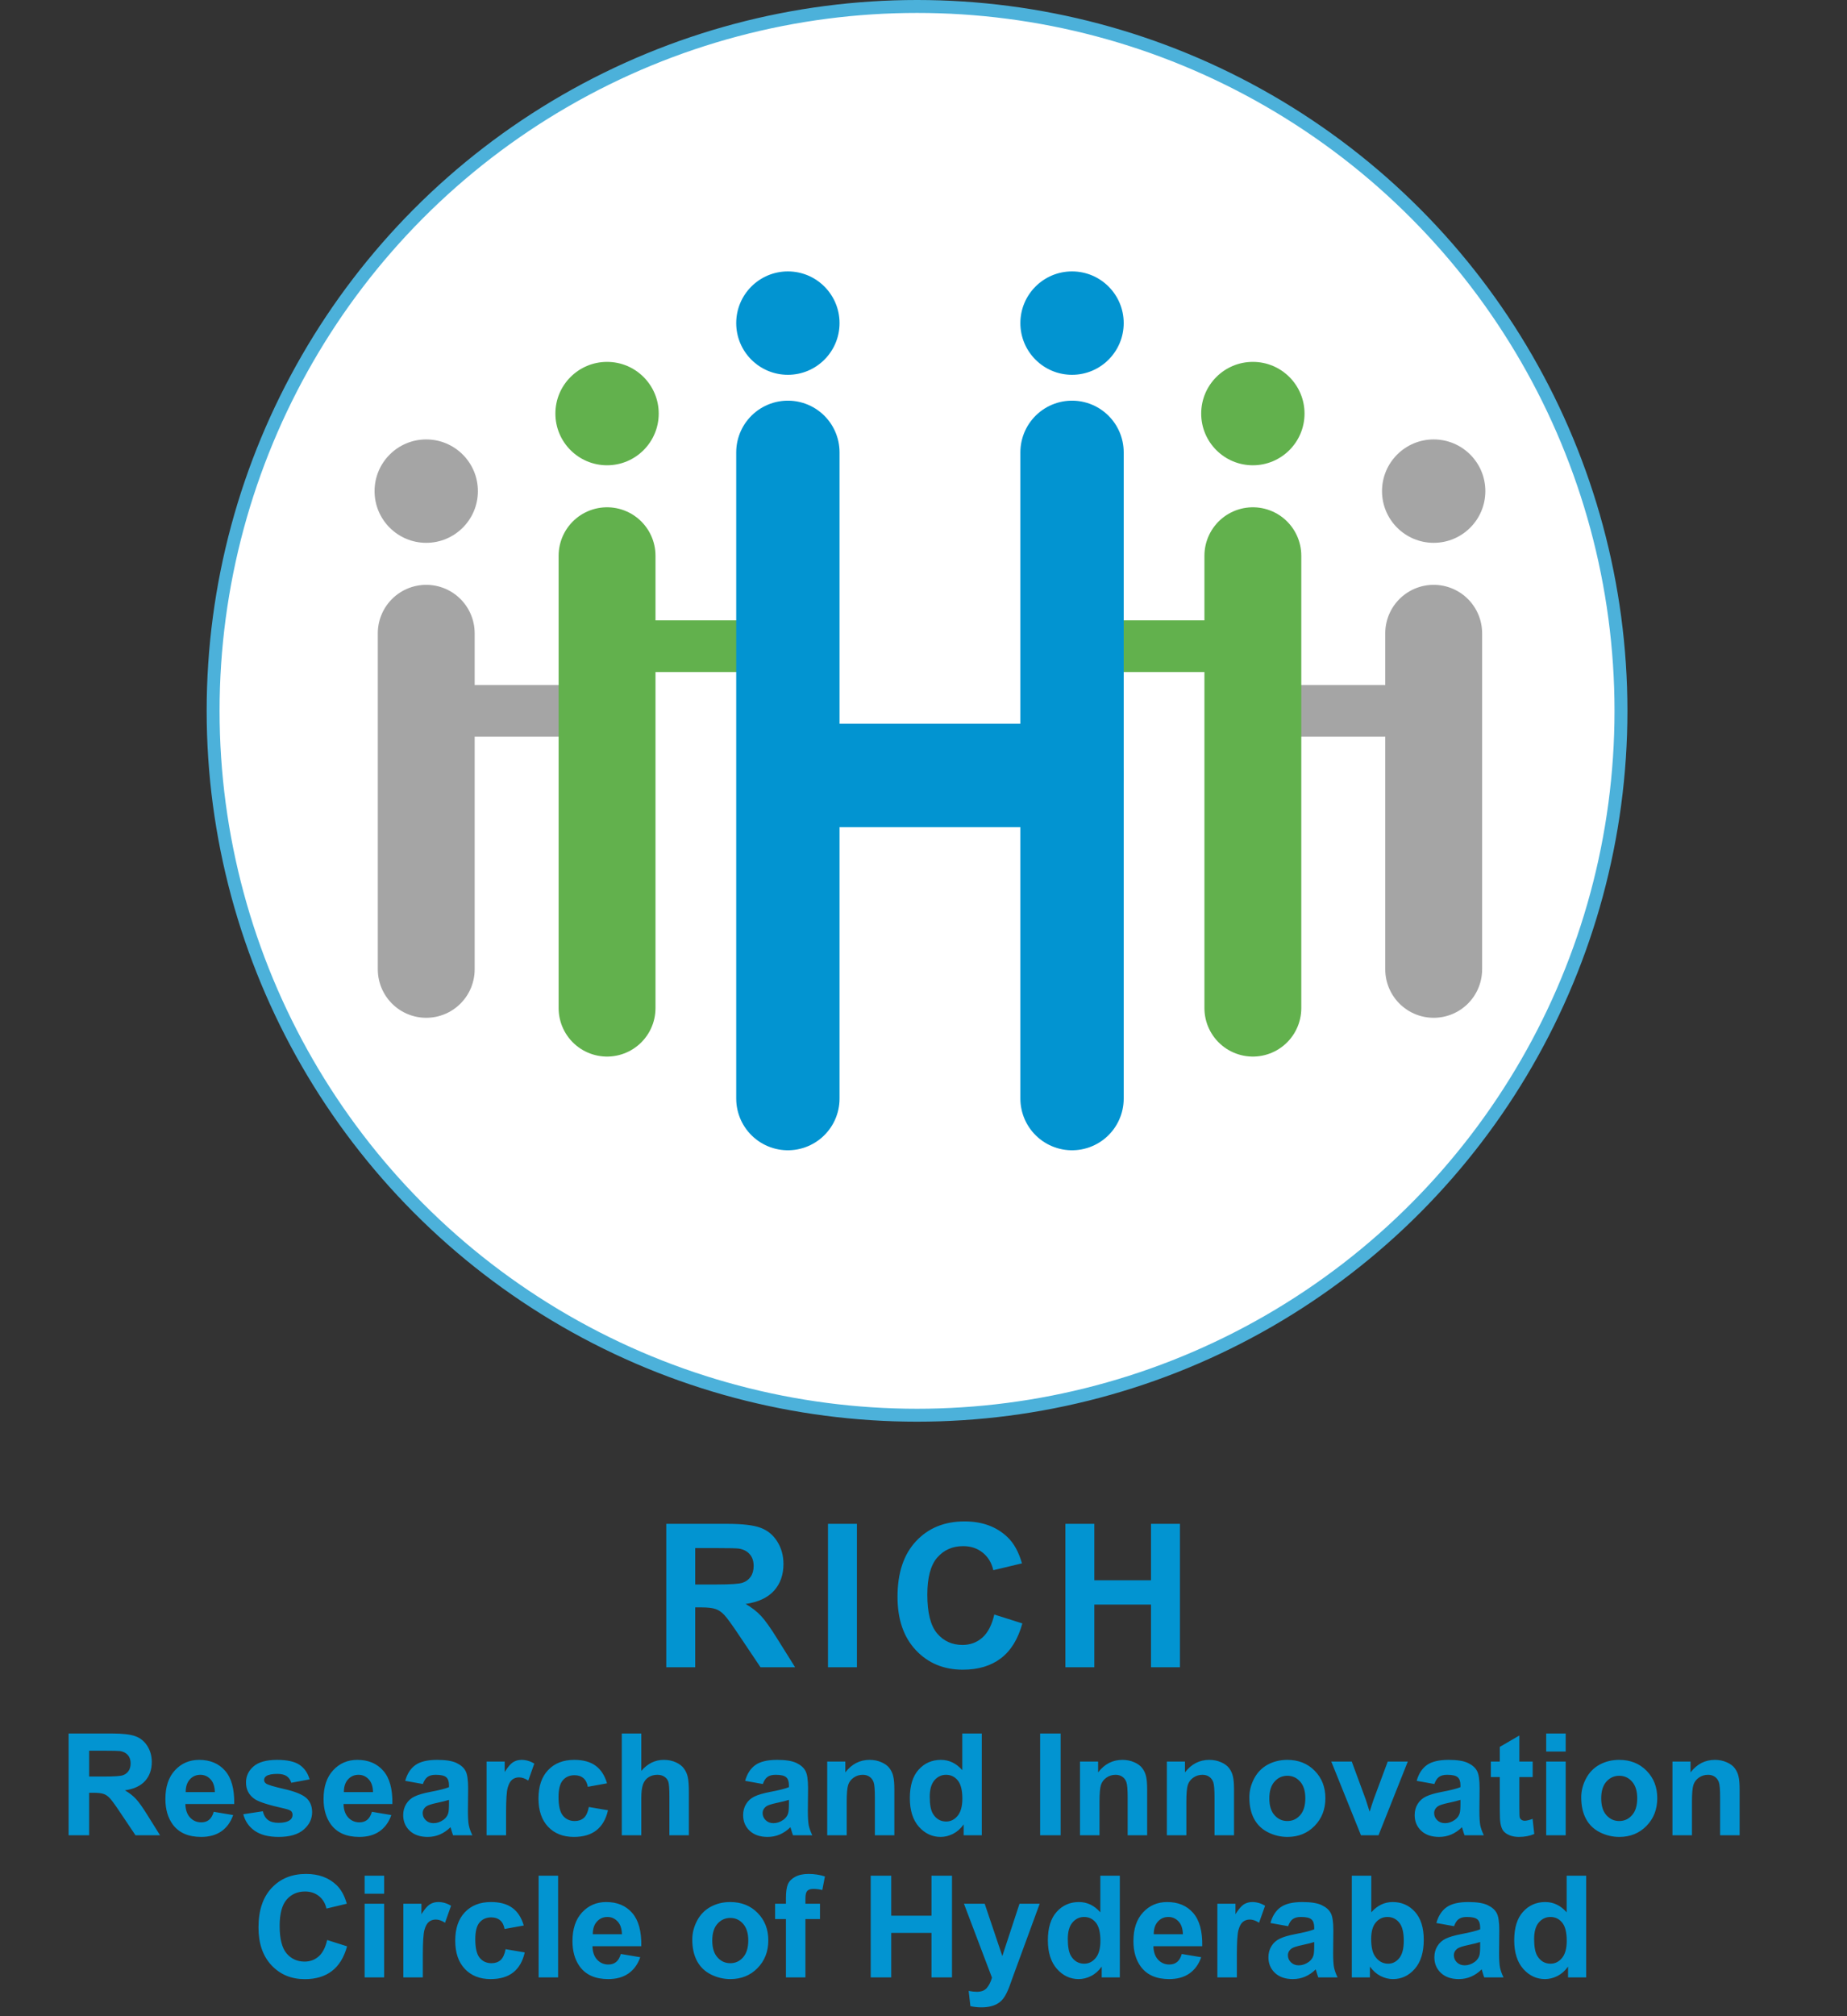 <?xml version="1.0" encoding="UTF-8"?>
<svg xmlns="http://www.w3.org/2000/svg" width="143" height="156" viewBox="0 0 143 156" fill="none">
  <rect x="0" y="0" width="143" height="156" fill="#333333" stroke="none"/>
  <circle cx="71" cy="55" r="54.5" fill="white" stroke="#4CB1DA"></circle>
  <path d="M33 49L33 75" stroke="#A5A5A5" stroke-width="7.5" stroke-linecap="round"></path>
  <path d="M111 49L111 75" stroke="#A5A5A5" stroke-width="7.5" stroke-linecap="round"></path>
  <path d="M62 60L83 60" stroke="#0294D1" stroke-width="8" stroke-linecap="round"></path>
  <path d="M46 50L61 50" stroke="#62B14D" stroke-width="4" stroke-linecap="round"></path>
  <path d="M98 50L83 50" stroke="#62B14D" stroke-width="4" stroke-linecap="round"></path>
  <path d="M32 55L47 55" stroke="#A5A5A5" stroke-width="4" stroke-linecap="round"></path>
  <path d="M112 55L97 55" stroke="#A5A5A5" stroke-width="4" stroke-linecap="round"></path>
  <circle cx="61" cy="25" r="4" fill="#0294D1"></circle>
  <circle cx="83" cy="25" r="4" fill="#0294D1"></circle>
  <circle cx="47" cy="32" r="4" fill="#62B14D"></circle>
  <circle cx="4" cy="4" r="4" transform="matrix(-1 0 0 1 101 28)" fill="#62B14D"></circle>
  <circle cx="33" cy="38" r="4" fill="#A5A5A5"></circle>
  <circle cx="4" cy="4" r="4" transform="matrix(-1 0 0 1 115 34)" fill="#A5A5A5"></circle>
  <path d="M51.584 129V117.905H56.299C57.485 117.905 58.345 118.006 58.88 118.208C59.42 118.404 59.851 118.757 60.174 119.267C60.497 119.777 60.658 120.359 60.658 121.015C60.658 121.848 60.414 122.537 59.924 123.082C59.435 123.621 58.703 123.962 57.73 124.103C58.214 124.386 58.612 124.696 58.925 125.034C59.243 125.372 59.669 125.973 60.204 126.835L61.559 129H58.88L57.26 126.586C56.685 125.723 56.291 125.181 56.08 124.958C55.868 124.731 55.643 124.578 55.406 124.497C55.169 124.411 54.793 124.368 54.278 124.368H53.824V129H51.584ZM53.824 122.597H55.482C56.556 122.597 57.227 122.552 57.495 122.461C57.762 122.37 57.972 122.214 58.123 121.992C58.274 121.77 58.35 121.492 58.35 121.159C58.35 120.786 58.249 120.486 58.047 120.259C57.851 120.026 57.571 119.88 57.207 119.82C57.026 119.794 56.481 119.782 55.572 119.782H53.824V122.597ZM64.105 129V117.905H66.345V129H64.105ZM76.981 124.921L79.153 125.609C78.82 126.82 78.265 127.721 77.488 128.311C76.716 128.897 75.734 129.189 74.544 129.189C73.07 129.189 71.859 128.687 70.911 127.683C69.962 126.674 69.488 125.297 69.488 123.551C69.488 121.704 69.965 120.271 70.918 119.252C71.872 118.228 73.126 117.716 74.68 117.716C76.037 117.716 77.14 118.117 77.987 118.919C78.492 119.393 78.87 120.074 79.123 120.962L76.905 121.492C76.774 120.917 76.499 120.463 76.08 120.13C75.666 119.797 75.162 119.63 74.566 119.63C73.744 119.63 73.075 119.926 72.561 120.516C72.051 121.106 71.796 122.062 71.796 123.384C71.796 124.787 72.049 125.786 72.553 126.381C73.058 126.977 73.714 127.274 74.521 127.274C75.116 127.274 75.629 127.085 76.057 126.707C76.486 126.328 76.794 125.733 76.981 124.921ZM82.485 129V117.905H84.726V122.272H89.115V117.905H91.355V129H89.115V124.149H84.726V129H82.485Z" fill="#0294D1"></path>
  <path d="M5.312 142V134.126H8.658C9.5 134.126 10.11 134.198 10.49 134.341C10.873 134.48 11.179 134.731 11.408 135.093C11.637 135.454 11.752 135.868 11.752 136.333C11.752 136.924 11.578 137.413 11.231 137.8C10.884 138.183 10.364 138.425 9.673 138.525C10.017 138.725 10.3 138.946 10.522 139.186C10.748 139.425 11.05 139.852 11.43 140.464L12.391 142H10.49L9.34 140.287C8.932 139.674 8.653 139.289 8.502 139.132C8.352 138.971 8.193 138.861 8.024 138.804C7.856 138.743 7.589 138.713 7.224 138.713H6.902V142H5.312ZM6.902 137.456H8.078C8.841 137.456 9.317 137.424 9.507 137.359C9.697 137.295 9.845 137.184 9.953 137.026C10.06 136.869 10.114 136.672 10.114 136.436C10.114 136.171 10.042 135.958 9.899 135.796C9.759 135.632 9.561 135.528 9.303 135.485C9.174 135.467 8.787 135.458 8.143 135.458H6.902V137.456ZM16.548 140.185L18.052 140.437C17.859 140.988 17.553 141.409 17.134 141.699C16.718 141.986 16.197 142.129 15.571 142.129C14.579 142.129 13.845 141.805 13.369 141.157C12.993 140.638 12.805 139.982 12.805 139.191C12.805 138.246 13.052 137.506 13.546 136.973C14.04 136.436 14.665 136.167 15.42 136.167C16.269 136.167 16.939 136.448 17.429 137.01C17.92 137.569 18.154 138.426 18.133 139.583H14.352C14.362 140.031 14.484 140.38 14.717 140.63C14.95 140.877 15.24 141.001 15.587 141.001C15.823 141.001 16.022 140.937 16.183 140.808C16.344 140.679 16.466 140.471 16.548 140.185ZM16.634 138.659C16.623 138.222 16.511 137.891 16.296 137.666C16.081 137.436 15.82 137.322 15.512 137.322C15.182 137.322 14.91 137.442 14.695 137.682C14.48 137.922 14.375 138.247 14.378 138.659H16.634ZM18.836 140.373L20.351 140.142C20.416 140.435 20.546 140.659 20.743 140.813C20.94 140.963 21.216 141.039 21.57 141.039C21.961 141.039 22.254 140.967 22.451 140.824C22.584 140.723 22.65 140.589 22.65 140.421C22.65 140.306 22.614 140.211 22.543 140.136C22.467 140.065 22.299 139.998 22.038 139.938C20.82 139.669 20.049 139.424 19.723 139.202C19.271 138.894 19.046 138.466 19.046 137.918C19.046 137.424 19.241 137.008 19.631 136.672C20.022 136.335 20.627 136.167 21.447 136.167C22.227 136.167 22.808 136.294 23.187 136.548C23.567 136.803 23.828 137.179 23.971 137.676L22.548 137.939C22.487 137.717 22.371 137.547 22.199 137.429C22.03 137.311 21.789 137.252 21.474 137.252C21.076 137.252 20.791 137.307 20.62 137.418C20.505 137.497 20.448 137.599 20.448 137.725C20.448 137.832 20.498 137.923 20.598 137.999C20.734 138.099 21.203 138.24 22.005 138.423C22.811 138.605 23.373 138.829 23.692 139.094C24.007 139.363 24.165 139.737 24.165 140.217C24.165 140.74 23.946 141.189 23.509 141.565C23.072 141.941 22.426 142.129 21.57 142.129C20.793 142.129 20.177 141.971 19.723 141.656C19.271 141.341 18.976 140.913 18.836 140.373ZM28.794 140.185L30.298 140.437C30.105 140.988 29.799 141.409 29.38 141.699C28.965 141.986 28.444 142.129 27.817 142.129C26.825 142.129 26.091 141.805 25.615 141.157C25.239 140.638 25.051 139.982 25.051 139.191C25.051 138.246 25.298 137.506 25.792 136.973C26.286 136.436 26.911 136.167 27.666 136.167C28.515 136.167 29.185 136.448 29.675 137.01C30.166 137.569 30.4 138.426 30.379 139.583H26.598C26.608 140.031 26.73 140.38 26.963 140.63C27.196 140.877 27.486 141.001 27.833 141.001C28.069 141.001 28.268 140.937 28.429 140.808C28.59 140.679 28.712 140.471 28.794 140.185ZM28.88 138.659C28.87 138.222 28.757 137.891 28.542 137.666C28.327 137.436 28.066 137.322 27.758 137.322C27.428 137.322 27.156 137.442 26.941 137.682C26.727 137.922 26.621 138.247 26.625 138.659H28.88ZM32.742 138.036L31.373 137.789C31.526 137.238 31.791 136.829 32.167 136.564C32.544 136.299 33.102 136.167 33.843 136.167C34.516 136.167 35.018 136.248 35.347 136.409C35.677 136.566 35.908 136.769 36.04 137.016C36.176 137.259 36.244 137.708 36.244 138.364L36.228 140.125C36.228 140.627 36.251 140.997 36.298 141.237C36.348 141.474 36.439 141.728 36.572 142H35.079C35.039 141.9 34.991 141.751 34.934 141.554C34.908 141.465 34.891 141.406 34.88 141.377C34.622 141.628 34.346 141.816 34.053 141.941C33.759 142.066 33.446 142.129 33.113 142.129C32.526 142.129 32.062 141.97 31.722 141.651C31.385 141.332 31.217 140.929 31.217 140.442C31.217 140.12 31.294 139.834 31.448 139.583C31.602 139.329 31.817 139.135 32.092 139.003C32.372 138.867 32.773 138.749 33.295 138.648C34.001 138.516 34.49 138.392 34.762 138.278V138.127C34.762 137.837 34.69 137.632 34.547 137.51C34.404 137.384 34.133 137.322 33.736 137.322C33.467 137.322 33.258 137.375 33.107 137.483C32.957 137.587 32.835 137.771 32.742 138.036ZM34.762 139.261C34.568 139.325 34.262 139.402 33.843 139.492C33.424 139.581 33.15 139.669 33.022 139.755C32.825 139.895 32.726 140.072 32.726 140.287C32.726 140.498 32.805 140.681 32.962 140.834C33.12 140.988 33.321 141.065 33.564 141.065C33.836 141.065 34.096 140.976 34.343 140.797C34.525 140.661 34.645 140.494 34.703 140.297C34.742 140.168 34.762 139.923 34.762 139.562V139.261ZM39.182 142H37.673V136.296H39.075V137.107C39.315 136.724 39.529 136.471 39.719 136.35C39.913 136.228 40.131 136.167 40.374 136.167C40.718 136.167 41.05 136.262 41.368 136.452L40.901 137.768C40.647 137.603 40.41 137.521 40.192 137.521C39.981 137.521 39.802 137.58 39.655 137.698C39.508 137.812 39.392 138.022 39.306 138.326C39.223 138.631 39.182 139.268 39.182 140.238V142ZM46.997 137.982L45.509 138.251C45.459 137.954 45.345 137.73 45.166 137.58C44.99 137.429 44.761 137.354 44.478 137.354C44.102 137.354 43.801 137.485 43.576 137.746C43.354 138.004 43.243 138.437 43.243 139.046C43.243 139.723 43.355 140.201 43.581 140.48C43.81 140.759 44.116 140.899 44.499 140.899C44.786 140.899 45.02 140.818 45.203 140.657C45.386 140.493 45.515 140.211 45.59 139.814L47.072 140.066C46.918 140.747 46.623 141.261 46.186 141.608C45.749 141.955 45.164 142.129 44.43 142.129C43.595 142.129 42.929 141.866 42.432 141.339C41.938 140.813 41.69 140.084 41.69 139.153C41.69 138.212 41.939 137.479 42.437 136.957C42.935 136.43 43.608 136.167 44.456 136.167C45.151 136.167 45.703 136.317 46.111 136.618C46.523 136.915 46.818 137.37 46.997 137.982ZM49.65 134.126V137.021C50.137 136.452 50.719 136.167 51.396 136.167C51.743 136.167 52.057 136.231 52.336 136.36C52.615 136.489 52.825 136.654 52.964 136.854C53.108 137.055 53.204 137.277 53.254 137.521C53.308 137.764 53.335 138.142 53.335 138.654V142H51.826V138.987C51.826 138.389 51.797 138.009 51.74 137.848C51.682 137.687 51.58 137.56 51.434 137.467C51.29 137.37 51.109 137.322 50.891 137.322C50.641 137.322 50.417 137.383 50.22 137.504C50.023 137.626 49.878 137.811 49.785 138.058C49.695 138.301 49.65 138.663 49.65 139.143V142H48.141V134.126H49.65ZM59.06 138.036L57.691 137.789C57.845 137.238 58.11 136.829 58.486 136.564C58.862 136.299 59.42 136.167 60.162 136.167C60.835 136.167 61.336 136.248 61.666 136.409C61.995 136.566 62.226 136.769 62.358 137.016C62.495 137.259 62.562 137.708 62.562 138.364L62.546 140.125C62.546 140.627 62.57 140.997 62.616 141.237C62.666 141.474 62.758 141.728 62.89 142H61.397C61.358 141.9 61.309 141.751 61.252 141.554C61.227 141.465 61.209 141.406 61.198 141.377C60.94 141.628 60.665 141.816 60.371 141.941C60.078 142.066 59.764 142.129 59.431 142.129C58.844 142.129 58.38 141.97 58.04 141.651C57.703 141.332 57.535 140.929 57.535 140.442C57.535 140.12 57.612 139.834 57.766 139.583C57.92 139.329 58.135 139.135 58.411 139.003C58.69 138.867 59.091 138.749 59.614 138.648C60.319 138.516 60.808 138.392 61.08 138.278V138.127C61.08 137.837 61.008 137.632 60.865 137.51C60.722 137.384 60.452 137.322 60.054 137.322C59.786 137.322 59.576 137.375 59.426 137.483C59.275 137.587 59.154 137.771 59.06 138.036ZM61.08 139.261C60.887 139.325 60.581 139.402 60.162 139.492C59.743 139.581 59.469 139.669 59.34 139.755C59.143 139.895 59.044 140.072 59.044 140.287C59.044 140.498 59.123 140.681 59.281 140.834C59.438 140.988 59.639 141.065 59.882 141.065C60.154 141.065 60.414 140.976 60.661 140.797C60.844 140.661 60.964 140.494 61.021 140.297C61.06 140.168 61.08 139.923 61.08 139.562V139.261ZM69.244 142H67.735V139.089C67.735 138.473 67.703 138.076 67.638 137.896C67.574 137.714 67.468 137.572 67.321 137.472C67.178 137.372 67.004 137.322 66.8 137.322C66.539 137.322 66.304 137.393 66.097 137.537C65.889 137.68 65.746 137.87 65.667 138.106C65.592 138.342 65.554 138.779 65.554 139.417V142H64.045V136.296H65.447V137.134C65.945 136.489 66.571 136.167 67.327 136.167C67.66 136.167 67.964 136.228 68.24 136.35C68.516 136.468 68.723 136.62 68.863 136.806C69.006 136.992 69.105 137.204 69.158 137.44C69.216 137.676 69.244 138.015 69.244 138.455V142ZM76.012 142H74.61V141.162C74.377 141.488 74.101 141.731 73.783 141.893C73.468 142.05 73.149 142.129 72.827 142.129C72.171 142.129 71.609 141.866 71.14 141.339C70.675 140.809 70.442 140.072 70.442 139.126C70.442 138.16 70.669 137.426 71.124 136.924C71.579 136.419 72.153 136.167 72.848 136.167C73.486 136.167 74.037 136.432 74.502 136.962V134.126H76.012V142ZM71.983 139.024C71.983 139.633 72.067 140.074 72.236 140.346C72.479 140.74 72.82 140.937 73.256 140.937C73.604 140.937 73.899 140.79 74.143 140.496C74.386 140.199 74.508 139.757 74.508 139.169C74.508 138.514 74.39 138.043 74.153 137.757C73.917 137.467 73.614 137.322 73.246 137.322C72.888 137.322 72.587 137.465 72.343 137.751C72.103 138.034 71.983 138.459 71.983 139.024ZM80.529 142V134.126H82.119V142H80.529ZM88.816 142H87.307V139.089C87.307 138.473 87.275 138.076 87.21 137.896C87.146 137.714 87.04 137.572 86.894 137.472C86.75 137.372 86.577 137.322 86.373 137.322C86.111 137.322 85.877 137.393 85.669 137.537C85.461 137.68 85.318 137.87 85.239 138.106C85.164 138.342 85.126 138.779 85.126 139.417V142H83.617V136.296H85.019V137.134C85.517 136.489 86.143 136.167 86.899 136.167C87.232 136.167 87.536 136.228 87.812 136.35C88.088 136.468 88.295 136.62 88.435 136.806C88.578 136.992 88.677 137.204 88.731 137.44C88.788 137.676 88.816 138.015 88.816 138.455V142ZM95.541 142H94.032V139.089C94.032 138.473 93.999 138.076 93.935 137.896C93.871 137.714 93.765 137.572 93.618 137.472C93.475 137.372 93.301 137.322 93.097 137.322C92.836 137.322 92.601 137.393 92.394 137.537C92.186 137.68 92.043 137.87 91.964 138.106C91.889 138.342 91.851 138.779 91.851 139.417V142H90.342V136.296H91.744V137.134C92.241 136.489 92.868 136.167 93.624 136.167C93.957 136.167 94.261 136.228 94.537 136.35C94.812 136.468 95.02 136.62 95.16 136.806C95.303 136.992 95.401 137.204 95.455 137.44C95.512 137.676 95.541 138.015 95.541 138.455V142ZM96.728 139.067C96.728 138.566 96.852 138.081 97.099 137.612C97.346 137.143 97.695 136.785 98.146 136.538C98.601 136.291 99.107 136.167 99.666 136.167C100.529 136.167 101.236 136.448 101.788 137.01C102.339 137.569 102.615 138.276 102.615 139.132C102.615 139.995 102.335 140.711 101.777 141.28C101.222 141.846 100.522 142.129 99.677 142.129C99.154 142.129 98.654 142.011 98.178 141.774C97.706 141.538 97.346 141.193 97.099 140.738C96.852 140.279 96.728 139.723 96.728 139.067ZM98.275 139.148C98.275 139.714 98.409 140.147 98.678 140.448C98.946 140.749 99.278 140.899 99.671 140.899C100.065 140.899 100.395 140.749 100.66 140.448C100.928 140.147 101.062 139.71 101.062 139.137C101.062 138.579 100.928 138.149 100.66 137.848C100.395 137.547 100.065 137.397 99.671 137.397C99.278 137.397 98.946 137.547 98.678 137.848C98.409 138.149 98.275 138.582 98.275 139.148ZM105.37 142L103.071 136.296H104.656L105.73 139.207L106.042 140.179C106.124 139.932 106.176 139.769 106.197 139.69C106.247 139.529 106.301 139.368 106.358 139.207L107.443 136.296H108.996L106.729 142H105.37ZM111.053 138.036L109.683 137.789C109.837 137.238 110.102 136.829 110.478 136.564C110.854 136.299 111.413 136.167 112.154 136.167C112.827 136.167 113.328 136.248 113.658 136.409C113.987 136.566 114.218 136.769 114.351 137.016C114.487 137.259 114.555 137.708 114.555 138.364L114.539 140.125C114.539 140.627 114.562 140.997 114.608 141.237C114.659 141.474 114.75 141.728 114.882 142H113.389C113.35 141.9 113.301 141.751 113.244 141.554C113.219 141.465 113.201 141.406 113.19 141.377C112.933 141.628 112.657 141.816 112.363 141.941C112.07 142.066 111.756 142.129 111.423 142.129C110.836 142.129 110.372 141.97 110.032 141.651C109.696 141.332 109.527 140.929 109.527 140.442C109.527 140.12 109.604 139.834 109.758 139.583C109.912 139.329 110.127 139.135 110.403 139.003C110.682 138.867 111.083 138.749 111.606 138.648C112.311 138.516 112.8 138.392 113.072 138.278V138.127C113.072 137.837 113.001 137.632 112.857 137.51C112.714 137.384 112.444 137.322 112.046 137.322C111.778 137.322 111.568 137.375 111.418 137.483C111.268 137.587 111.146 137.771 111.053 138.036ZM113.072 139.261C112.879 139.325 112.573 139.402 112.154 139.492C111.735 139.581 111.461 139.669 111.332 139.755C111.135 139.895 111.037 140.072 111.037 140.287C111.037 140.498 111.115 140.681 111.273 140.834C111.431 140.988 111.631 141.065 111.875 141.065C112.147 141.065 112.406 140.976 112.653 140.797C112.836 140.661 112.956 140.494 113.013 140.297C113.053 140.168 113.072 139.923 113.072 139.562V139.261ZM118.664 136.296V137.499H117.632V139.798C117.632 140.263 117.641 140.535 117.659 140.614C117.681 140.689 117.725 140.752 117.793 140.802C117.865 140.852 117.951 140.877 118.051 140.877C118.191 140.877 118.393 140.829 118.658 140.732L118.787 141.903C118.436 142.054 118.039 142.129 117.595 142.129C117.323 142.129 117.077 142.084 116.859 141.995C116.64 141.902 116.479 141.783 116.375 141.64C116.275 141.493 116.205 141.296 116.166 141.049C116.134 140.874 116.118 140.519 116.118 139.986V137.499H115.425V136.296H116.118V135.163L117.632 134.282V136.296H118.664ZM119.711 135.522V134.126H121.22V135.522H119.711ZM119.711 142V136.296H121.22V142H119.711ZM122.423 139.067C122.423 138.566 122.547 138.081 122.794 137.612C123.041 137.143 123.39 136.785 123.841 136.538C124.296 136.291 124.803 136.167 125.361 136.167C126.224 136.167 126.931 136.448 127.483 137.01C128.034 137.569 128.31 138.276 128.31 139.132C128.31 139.995 128.031 140.711 127.472 141.28C126.917 141.846 126.217 142.129 125.372 142.129C124.849 142.129 124.35 142.011 123.874 141.774C123.401 141.538 123.041 141.193 122.794 140.738C122.547 140.279 122.423 139.723 122.423 139.067ZM123.97 139.148C123.97 139.714 124.104 140.147 124.373 140.448C124.642 140.749 124.973 140.899 125.367 140.899C125.761 140.899 126.09 140.749 126.355 140.448C126.624 140.147 126.758 139.71 126.758 139.137C126.758 138.579 126.624 138.149 126.355 137.848C126.09 137.547 125.761 137.397 125.367 137.397C124.973 137.397 124.642 137.547 124.373 137.848C124.104 138.149 123.97 138.582 123.97 139.148ZM134.686 142H133.176V139.089C133.176 138.473 133.144 138.076 133.08 137.896C133.015 137.714 132.91 137.572 132.763 137.472C132.619 137.372 132.446 137.322 132.242 137.322C131.98 137.322 131.746 137.393 131.538 137.537C131.33 137.68 131.187 137.87 131.108 138.106C131.033 138.342 130.996 138.779 130.996 139.417V142H129.486V136.296H130.888V137.134C131.386 136.489 132.013 136.167 132.768 136.167C133.101 136.167 133.405 136.228 133.681 136.35C133.957 136.468 134.165 136.62 134.304 136.806C134.447 136.992 134.546 137.204 134.6 137.44C134.657 137.676 134.686 138.015 134.686 138.455V142ZM25.33 150.105L26.872 150.594C26.635 151.453 26.241 152.092 25.69 152.511C25.142 152.927 24.446 153.134 23.601 153.134C22.555 153.134 21.696 152.778 21.023 152.065C20.349 151.349 20.013 150.372 20.013 149.133C20.013 147.822 20.351 146.805 21.028 146.082C21.705 145.355 22.594 144.992 23.697 144.992C24.66 144.992 25.443 145.276 26.044 145.846C26.402 146.182 26.671 146.666 26.85 147.296L25.276 147.672C25.183 147.264 24.988 146.941 24.691 146.705C24.397 146.469 24.039 146.351 23.617 146.351C23.033 146.351 22.559 146.56 22.193 146.979C21.832 147.398 21.651 148.076 21.651 149.015C21.651 150.01 21.83 150.719 22.188 151.142C22.546 151.564 23.012 151.775 23.584 151.775C24.007 151.775 24.37 151.641 24.675 151.373C24.979 151.104 25.198 150.681 25.33 150.105ZM28.23 146.522V145.126H29.74V146.522H28.23ZM28.23 153V147.296H29.74V153H28.23ZM32.737 153H31.227V147.296H32.629V148.107C32.869 147.724 33.084 147.471 33.274 147.35C33.467 147.228 33.686 147.167 33.929 147.167C34.273 147.167 34.604 147.262 34.923 147.452L34.456 148.768C34.201 148.603 33.965 148.521 33.747 148.521C33.535 148.521 33.356 148.58 33.209 148.698C33.063 148.812 32.946 149.022 32.86 149.326C32.778 149.631 32.737 150.268 32.737 151.238V153ZM40.552 148.982L39.064 149.251C39.014 148.954 38.899 148.73 38.72 148.58C38.545 148.429 38.316 148.354 38.033 148.354C37.657 148.354 37.356 148.485 37.13 148.746C36.908 149.004 36.797 149.437 36.797 150.046C36.797 150.723 36.91 151.201 37.136 151.48C37.365 151.759 37.671 151.899 38.054 151.899C38.341 151.899 38.575 151.818 38.758 151.657C38.94 151.493 39.069 151.211 39.145 150.814L40.627 151.066C40.473 151.747 40.178 152.261 39.741 152.608C39.304 152.955 38.718 153.129 37.984 153.129C37.15 153.129 36.484 152.866 35.986 152.339C35.492 151.813 35.245 151.084 35.245 150.153C35.245 149.212 35.494 148.479 35.992 147.957C36.489 147.43 37.163 147.167 38.011 147.167C38.706 147.167 39.257 147.317 39.666 147.618C40.077 147.915 40.373 148.37 40.552 148.982ZM41.701 153V145.126H43.21V153H41.701ZM48.066 151.185L49.57 151.437C49.377 151.988 49.07 152.409 48.651 152.699C48.236 152.986 47.715 153.129 47.088 153.129C46.096 153.129 45.362 152.805 44.886 152.157C44.51 151.638 44.322 150.982 44.322 150.191C44.322 149.246 44.569 148.506 45.063 147.973C45.558 147.436 46.182 147.167 46.938 147.167C47.787 147.167 48.456 147.448 48.947 148.01C49.437 148.569 49.672 149.426 49.65 150.583H45.869C45.88 151.031 46.002 151.38 46.234 151.63C46.467 151.877 46.757 152.001 47.105 152.001C47.341 152.001 47.54 151.937 47.701 151.808C47.862 151.679 47.984 151.471 48.066 151.185ZM48.152 149.659C48.141 149.222 48.028 148.891 47.813 148.666C47.599 148.436 47.337 148.322 47.029 148.322C46.7 148.322 46.428 148.442 46.213 148.682C45.998 148.922 45.892 149.247 45.896 149.659H48.152ZM53.598 150.067C53.598 149.566 53.722 149.081 53.969 148.612C54.216 148.143 54.565 147.785 55.016 147.538C55.471 147.291 55.977 147.167 56.536 147.167C57.399 147.167 58.106 147.448 58.658 148.01C59.209 148.569 59.485 149.276 59.485 150.132C59.485 150.995 59.206 151.711 58.647 152.28C58.092 152.846 57.392 153.129 56.547 153.129C56.024 153.129 55.525 153.011 55.048 152.774C54.576 152.538 54.216 152.193 53.969 151.738C53.722 151.279 53.598 150.723 53.598 150.067ZM55.145 150.148C55.145 150.714 55.279 151.147 55.548 151.448C55.816 151.749 56.148 151.899 56.541 151.899C56.935 151.899 57.265 151.749 57.53 151.448C57.798 151.147 57.933 150.71 57.933 150.137C57.933 149.579 57.798 149.149 57.53 148.848C57.265 148.547 56.935 148.397 56.541 148.397C56.148 148.397 55.816 148.547 55.548 148.848C55.279 149.149 55.145 149.582 55.145 150.148ZM60.011 147.296H60.849V146.866C60.849 146.386 60.899 146.028 60.999 145.792C61.103 145.556 61.291 145.364 61.563 145.217C61.839 145.067 62.187 144.992 62.605 144.992C63.035 144.992 63.456 145.056 63.868 145.185L63.664 146.238C63.424 146.181 63.193 146.152 62.971 146.152C62.752 146.152 62.595 146.204 62.498 146.308C62.405 146.408 62.358 146.603 62.358 146.893V147.296H63.486V148.483H62.358V153H60.849V148.483H60.011V147.296ZM67.413 153V145.126H69.002V148.225H72.118V145.126H73.707V153H72.118V149.557H69.002V153H67.413ZM74.631 147.296H76.237L77.602 151.346L78.934 147.296H80.497L78.482 152.785L78.123 153.779C77.99 154.112 77.863 154.366 77.741 154.542C77.623 154.717 77.485 154.858 77.328 154.966C77.174 155.077 76.982 155.163 76.753 155.224C76.527 155.285 76.271 155.315 75.985 155.315C75.695 155.315 75.41 155.285 75.131 155.224L74.997 154.042C75.233 154.089 75.446 154.112 75.636 154.112C75.987 154.112 76.246 154.008 76.415 153.8C76.583 153.596 76.712 153.335 76.801 153.016L74.631 147.296ZM86.7 153H85.298V152.162C85.066 152.488 84.79 152.731 84.471 152.893C84.156 153.05 83.837 153.129 83.515 153.129C82.86 153.129 82.298 152.866 81.829 152.339C81.363 151.809 81.13 151.072 81.13 150.126C81.13 149.16 81.358 148.426 81.812 147.924C82.267 147.419 82.842 147.167 83.537 147.167C84.174 147.167 84.725 147.432 85.191 147.962V145.126H86.7V153ZM82.672 150.024C82.672 150.633 82.756 151.074 82.924 151.346C83.168 151.74 83.508 151.937 83.945 151.937C84.292 151.937 84.588 151.79 84.831 151.496C85.075 151.199 85.196 150.757 85.196 150.169C85.196 149.514 85.078 149.043 84.842 148.757C84.606 148.467 84.303 148.322 83.934 148.322C83.576 148.322 83.275 148.465 83.032 148.751C82.792 149.034 82.672 149.459 82.672 150.024ZM91.497 151.185L93.001 151.437C92.807 151.988 92.501 152.409 92.082 152.699C91.667 152.986 91.146 153.129 90.519 153.129C89.527 153.129 88.793 152.805 88.317 152.157C87.941 151.638 87.753 150.982 87.753 150.191C87.753 149.246 88 148.506 88.494 147.973C88.988 147.436 89.613 147.167 90.369 147.167C91.217 147.167 91.887 147.448 92.377 148.01C92.868 148.569 93.103 149.426 93.081 150.583H89.3C89.311 151.031 89.432 151.38 89.665 151.63C89.898 151.877 90.188 152.001 90.535 152.001C90.772 152.001 90.97 151.937 91.131 151.808C91.293 151.679 91.414 151.471 91.497 151.185ZM91.582 149.659C91.572 149.222 91.459 148.891 91.244 148.666C91.029 148.436 90.768 148.322 90.46 148.322C90.13 148.322 89.858 148.442 89.644 148.682C89.429 148.922 89.323 149.247 89.327 149.659H91.582ZM95.761 153H94.252V147.296H95.654V148.107C95.894 147.724 96.109 147.471 96.298 147.35C96.492 147.228 96.71 147.167 96.954 147.167C97.297 147.167 97.629 147.262 97.947 147.452L97.48 148.768C97.226 148.603 96.989 148.521 96.771 148.521C96.56 148.521 96.381 148.58 96.234 148.698C96.087 148.812 95.971 149.022 95.885 149.326C95.802 149.631 95.761 150.268 95.761 151.238V153ZM99.731 149.036L98.361 148.789C98.515 148.238 98.78 147.829 99.156 147.564C99.532 147.299 100.09 147.167 100.832 147.167C101.505 147.167 102.006 147.248 102.335 147.409C102.665 147.566 102.896 147.769 103.028 148.016C103.164 148.259 103.232 148.708 103.232 149.364L103.216 151.125C103.216 151.627 103.24 151.997 103.286 152.237C103.336 152.474 103.428 152.728 103.56 153H102.067C102.028 152.9 101.979 152.751 101.922 152.554C101.897 152.465 101.879 152.406 101.868 152.377C101.61 152.628 101.335 152.816 101.041 152.941C100.747 153.066 100.434 153.129 100.101 153.129C99.514 153.129 99.05 152.97 98.71 152.651C98.373 152.332 98.205 151.929 98.205 151.442C98.205 151.12 98.282 150.834 98.436 150.583C98.59 150.329 98.805 150.135 99.081 150.003C99.36 149.867 99.761 149.749 100.284 149.648C100.989 149.516 101.478 149.392 101.75 149.278V149.127C101.75 148.837 101.678 148.632 101.535 148.51C101.392 148.384 101.122 148.322 100.724 148.322C100.456 148.322 100.246 148.375 100.096 148.483C99.945 148.587 99.824 148.771 99.731 149.036ZM101.75 150.261C101.557 150.325 101.25 150.402 100.832 150.492C100.413 150.581 100.139 150.669 100.01 150.755C99.813 150.895 99.714 151.072 99.714 151.287C99.714 151.498 99.793 151.681 99.951 151.834C100.108 151.988 100.309 152.065 100.552 152.065C100.824 152.065 101.084 151.976 101.331 151.797C101.514 151.661 101.634 151.494 101.691 151.297C101.73 151.168 101.75 150.923 101.75 150.562V150.261ZM104.661 153V145.126H106.17V147.962C106.636 147.432 107.187 147.167 107.825 147.167C108.519 147.167 109.094 147.419 109.549 147.924C110.004 148.426 110.231 149.147 110.231 150.089C110.231 151.063 109.998 151.813 109.533 152.339C109.071 152.866 108.509 153.129 107.846 153.129C107.52 153.129 107.198 153.048 106.879 152.887C106.564 152.722 106.292 152.481 106.063 152.162V153H104.661ZM106.16 150.024C106.16 150.615 106.253 151.052 106.439 151.335C106.7 151.736 107.048 151.937 107.481 151.937C107.814 151.937 108.097 151.795 108.33 151.512C108.566 151.226 108.684 150.776 108.684 150.164C108.684 149.512 108.566 149.043 108.33 148.757C108.093 148.467 107.791 148.322 107.422 148.322C107.06 148.322 106.759 148.463 106.52 148.746C106.28 149.025 106.16 149.451 106.16 150.024ZM112.578 149.036L111.208 148.789C111.362 148.238 111.627 147.829 112.003 147.564C112.379 147.299 112.938 147.167 113.679 147.167C114.352 147.167 114.854 147.248 115.183 147.409C115.513 147.566 115.743 147.769 115.876 148.016C116.012 148.259 116.08 148.708 116.08 149.364L116.064 151.125C116.064 151.627 116.087 151.997 116.134 152.237C116.184 152.474 116.275 152.728 116.408 153H114.915C114.875 152.9 114.827 152.751 114.77 152.554C114.744 152.465 114.727 152.406 114.716 152.377C114.458 152.628 114.182 152.816 113.889 152.941C113.595 153.066 113.282 153.129 112.949 153.129C112.361 153.129 111.898 152.97 111.558 152.651C111.221 152.332 111.053 151.929 111.053 151.442C111.053 151.12 111.13 150.834 111.284 150.583C111.438 150.329 111.653 150.135 111.928 150.003C112.208 149.867 112.609 149.749 113.131 149.648C113.837 149.516 114.326 149.392 114.598 149.278V149.127C114.598 148.837 114.526 148.632 114.383 148.51C114.24 148.384 113.969 148.322 113.572 148.322C113.303 148.322 113.094 148.375 112.943 148.483C112.793 148.587 112.671 148.771 112.578 149.036ZM114.598 150.261C114.404 150.325 114.098 150.402 113.679 150.492C113.26 150.581 112.986 150.669 112.857 150.755C112.66 150.895 112.562 151.072 112.562 151.287C112.562 151.498 112.641 151.681 112.798 151.834C112.956 151.988 113.156 152.065 113.4 152.065C113.672 152.065 113.932 151.976 114.179 151.797C114.361 151.661 114.481 151.494 114.539 151.297C114.578 151.168 114.598 150.923 114.598 150.562V150.261ZM122.805 153H121.403V152.162C121.17 152.488 120.894 152.731 120.576 152.893C120.261 153.05 119.942 153.129 119.62 153.129C118.964 153.129 118.402 152.866 117.933 152.339C117.468 151.809 117.235 151.072 117.235 150.126C117.235 149.16 117.462 148.426 117.917 147.924C118.372 147.419 118.946 147.167 119.641 147.167C120.278 147.167 120.83 147.432 121.295 147.962V145.126H122.805V153ZM118.776 150.024C118.776 150.633 118.861 151.074 119.029 151.346C119.272 151.74 119.612 151.937 120.049 151.937C120.397 151.937 120.692 151.79 120.936 151.496C121.179 151.199 121.301 150.757 121.301 150.169C121.301 149.514 121.183 149.043 120.946 148.757C120.71 148.467 120.407 148.322 120.039 148.322C119.681 148.322 119.38 148.465 119.136 148.751C118.896 149.034 118.776 149.459 118.776 150.024Z" fill="#0294D1"></path>
  <path d="M61 35V85" stroke="#0294D1" stroke-width="8" stroke-linecap="round"></path>
  <path d="M83 35V85" stroke="#0294D1" stroke-width="8" stroke-linecap="round"></path>
  <path d="M97 43L97 78" stroke="#62B14D" stroke-width="7.5" stroke-linecap="round"></path>
  <path d="M47 43L47 78" stroke="#62B14D" stroke-width="7.5" stroke-linecap="round"></path>
</svg>

